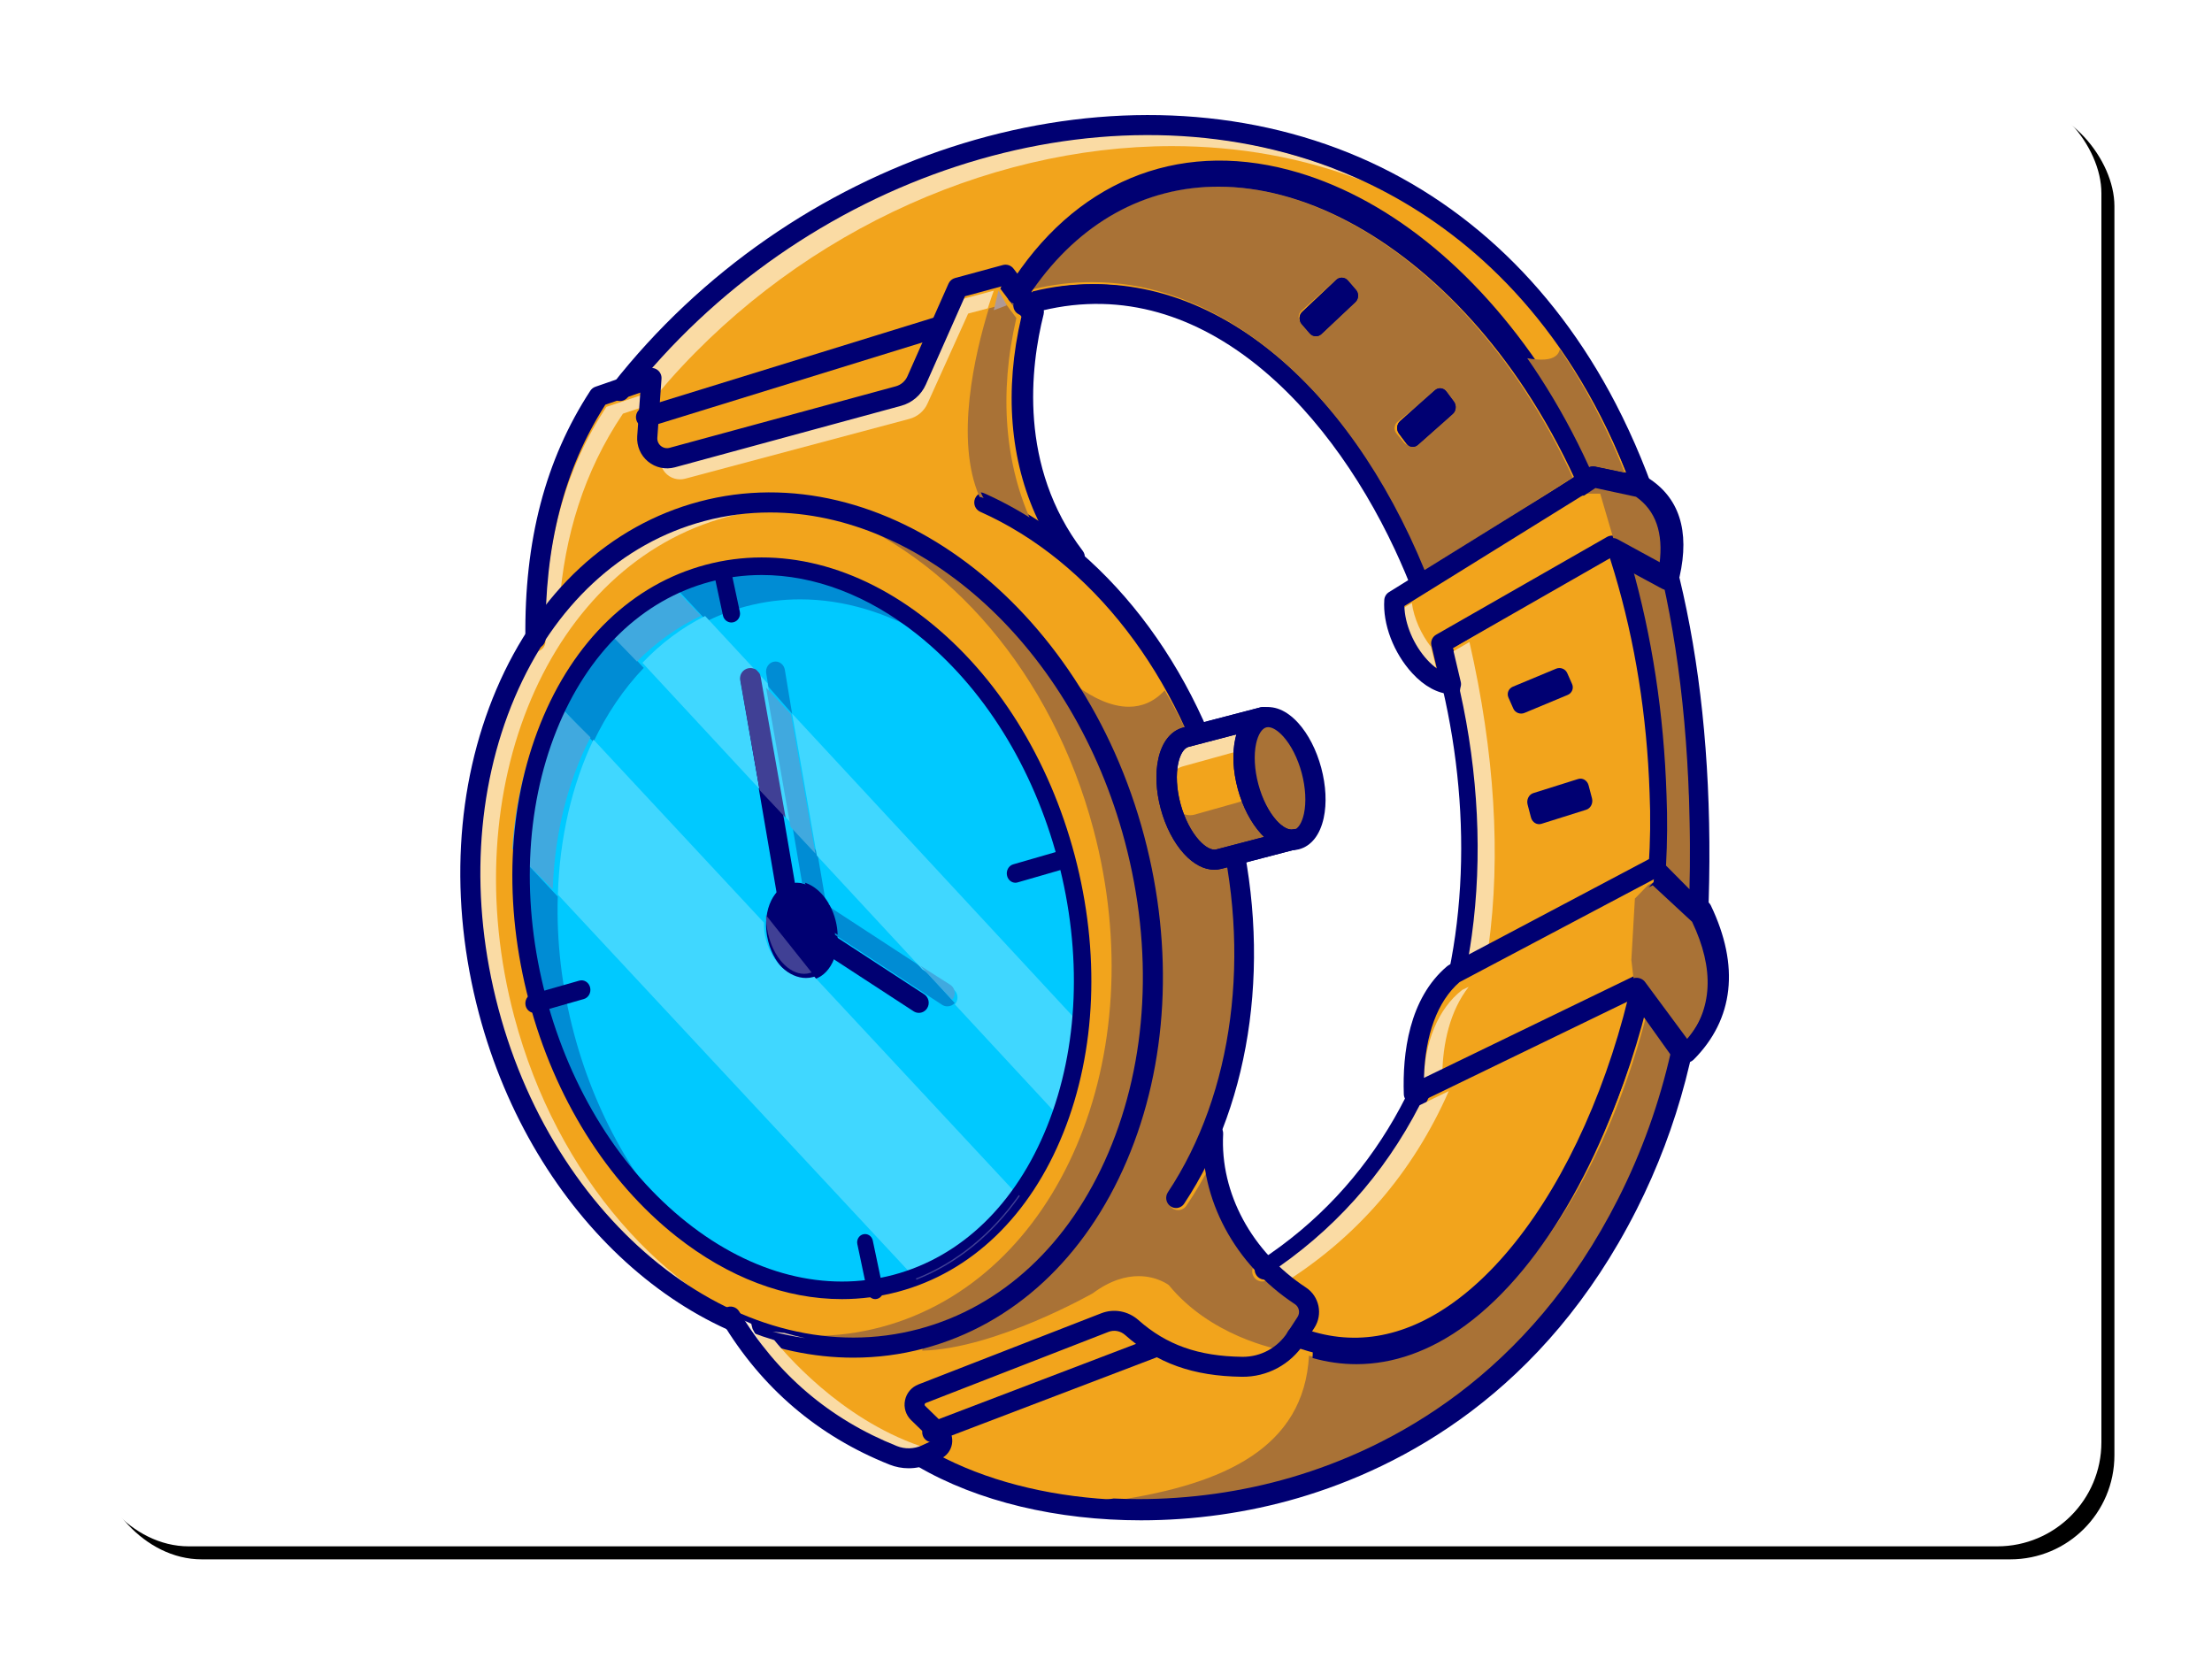 <?xml version="1.0" encoding="UTF-8"?>
<svg width="340px" height="255px" viewBox="0 0 340 255" version="1.1" xmlns="http://www.w3.org/2000/svg" xmlns:xlink="http://www.w3.org/1999/xlink">
    <title>Group 21</title>
    <defs>
        <rect id="path-1" x="0" y="0" width="310" height="224" rx="16"></rect>
        <filter x="-6.9%" y="-9.6%" width="115.2%" height="121.0%" filterUnits="objectBoundingBox" id="filter-2">
            <feOffset dx="2" dy="2" in="SourceAlpha" result="shadowOffsetOuter1"></feOffset>
            <feGaussianBlur stdDeviation="7.5" in="shadowOffsetOuter1" result="shadowBlurOuter1"></feGaussianBlur>
            <feColorMatrix values="0 0 0 0 0   0 0 0 0 0   0 0 0 0 0  0 0 0 0.5 0" type="matrix" in="shadowBlurOuter1"></feColorMatrix>
        </filter>
    </defs>
    <g id="Page-1" stroke="none" stroke-width="1" fill="none" fill-rule="evenodd">
        <g id="Group-21" transform="translate(13, 13.683)">
            <g id="Rectangle-Copy-16">
                <use fill="black" fill-opacity="1" filter="url(#filter-2)" xlink:href="#path-1"></use>
                <use fill="#FFFFFF" fill-rule="evenodd" xlink:href="#path-1"></use>
            </g>
            <g id="Group-3" transform="translate(57.75, 4)">
                <path d="M189.841,121.783 C189.787,123.317 189.717,124.866 189.632,126.431 C189.323,132.161 188.562,137.847 187.34,143.426 C185.554,151.574 182.782,159.49 179.005,166.97 C160.449,203.718 126.383,215.59 98.936,213.833 C87.895,213.13 77.925,210.221 70.464,205.835 L62.666,197.182 L108.055,176.528 L122.575,176.528 L122.59,176.516 C133.198,169.636 140.872,160.561 146.025,150.268 C148.979,144.377 151.109,138.087 152.493,131.585 C155.535,117.325 155.006,102.038 151.751,87.662 C151.399,86.113 151.021,84.575 150.607,83.049 C149.621,79.405 148.461,75.836 147.139,72.374 C147.031,72.084 146.919,71.795 146.806,71.509 C135.27,41.997 112.084,20.535 86.279,27.868 C85.966,27.957 85.657,28.049 85.343,28.146 L67.433,50.372 L24,56.04 L24,41.877 C60.208,-4.295 132.499,-16.735 168.54,32.802 C168.594,32.871 168.645,32.944 168.695,33.017 C173.226,39.28 177.173,46.528 180.4,54.815 C180.559,55.217 180.714,55.623 180.864,56.032 C180.884,56.082 180.903,56.132 180.919,56.183 C180.996,56.379 181.069,56.581 181.142,56.782 C182.732,61.089 184.131,65.671 185.318,70.532 C188.875,85.058 190.548,102.072 189.841,121.783" id="Fill-3" fill="#F2A41C"></path>
                <path d="M70.672,206.465 C78.235,210.926 88.282,213.76 98.966,214.443 C100.611,214.549 102.293,214.603 103.999,214.603 C129.547,214.603 161.17,202.382 178.667,167.552 C182.372,160.175 185.164,152.247 186.965,143.986 C188.171,138.451 188.94,132.727 189.249,126.974 C189.334,125.41 189.403,123.842 189.457,122.316 C190.135,103.311 188.619,86.035 184.95,70.97 C183.789,66.193 182.39,61.561 180.79,57.202 C180.716,56.997 180.643,56.799 180.568,56.605 C180.55,56.545 180.531,56.499 180.513,56.453 C180.363,56.041 180.209,55.635 180.051,55.233 C176.919,47.151 172.998,39.811 168.395,33.416 C168.345,33.342 168.297,33.271 168.245,33.205 C153.728,13.147 131.94,1.855 106.894,1.401 C76.122,0.844 44.506,16.496 24.385,42.254 L24.385,56.17 L67.423,50.526 L85.28,28.25 L85.337,28.232 C85.65,28.135 85.961,28.041 86.274,27.951 C98.441,24.477 110.787,27.264 121.978,36.012 C132.157,43.97 141.005,56.691 146.894,71.834 C147.007,72.121 147.119,72.413 147.226,72.705 C148.545,76.173 149.71,79.78 150.692,83.427 C151.088,84.894 151.472,86.453 151.836,88.061 C155.241,103.176 155.497,118.436 152.577,132.193 C151.158,138.896 148.981,145.215 146.107,150.977 C140.671,161.891 132.786,170.77 122.671,177.368 L122.599,177.436 L122.54,177.418 L108.094,177.418 L63.088,198.005 L70.672,206.465 M104.259,215 C102.363,215 100.585,214.936 98.942,214.83 C88.187,214.142 78.069,211.284 70.45,206.784 L70.405,206.747 L62.45,197.871 L108.053,177.031 L122.481,177.031 C132.534,170.465 140.363,161.644 145.763,150.803 C148.621,145.071 150.787,138.783 152.199,132.113 C155.108,118.41 154.852,103.207 151.459,88.146 C151.097,86.544 150.714,84.991 150.32,83.529 C149.341,79.894 148.179,76.299 146.866,72.841 C146.757,72.551 146.646,72.261 146.535,71.976 C140.671,56.896 131.866,44.233 121.741,36.318 C110.651,27.648 98.423,24.886 86.38,28.325 C86.087,28.408 85.799,28.494 85.507,28.585 L67.626,50.889 L67.549,50.9 L24,56.612 L24,42.121 L24.041,42.068 C44.233,16.185 75.971,0.465 106.9,1.014 C132.071,1.469 153.967,12.819 168.554,32.972 C168.607,33.04 168.659,33.116 168.711,33.193 C173.33,39.611 177.267,46.98 180.411,55.092 C180.569,55.496 180.724,55.905 180.875,56.316 C180.894,56.368 180.915,56.423 180.932,56.478 C181.004,56.661 181.077,56.861 181.15,57.062 C182.757,61.44 184.16,66.087 185.324,70.878 C189.002,85.978 190.522,103.289 189.842,122.33 C189.789,123.859 189.718,125.428 189.634,126.995 C189.324,132.769 188.552,138.514 187.342,144.069 C185.534,152.362 182.731,160.321 179.011,167.726 C170.417,184.832 158.07,197.64 142.312,205.791 C128.13,213.128 114.486,215 104.259,215" id="Fill-4" fill="#000072"></path>
                <path d="M30.219,43 L30.378,40.746 C30.415,40.23 30.189,39.732 29.778,39.417 C29.549,39.242 29.279,39.137 29,39.108 C48.976,16.144 77.885,3 105.542,3 C115.168,3 124.645,4.593 133.539,7.918 C135.279,8.569 137.11,9.331 139,10.219 C129.607,6.528 119.577,4.775 109.407,4.775 C80.449,4.775 50.32,18.968 30.219,43" id="Fill-5" fill="#FADBA4"></path>
                <path d="M129.518,185.931 L127.968,188.324 C127.721,188.707 127.446,189.071 127.155,189.412 L127.152,189.412 C125.288,191.577 122.558,192.852 119.662,192.814 C112.656,192.725 107.351,190.923 102.641,186.728 C101.504,185.719 99.907,185.401 98.488,185.959 L70.277,196.99 C69.047,197.469 68.723,199.059 69.665,199.978 L72.926,203.168 C73.691,203.918 73.474,205.206 72.5,205.663 L71.703,206.03 L70.907,206.401 C69.306,207.147 67.466,207.198 65.826,206.544 C55.541,202.426 47.115,195.583 40.959,185.421 C40.874,185.29 40.797,185.154 40.716,185.023 L11.008,80.644 C10.838,67.304 13.405,54.761 20.702,43.594 L28.783,40.802 L28.145,49.823 C27.998,51.911 29.951,53.516 31.969,52.971 L66.638,43.56 C67.887,43.223 68.915,42.342 69.442,41.159 L75.736,26.984 L83.064,25 L87.402,30.672 C86.343,34.871 85.74,39.255 85.74,43.652 C85.74,51.064 87.456,58.523 91.617,65.209 C92.247,66.222 92.932,67.219 93.677,68.193 C99.489,73.034 104.706,79.136 108.975,86.238 L108.978,86.243 C112.795,92.587 115.862,99.733 117.922,107.494 C122.624,125.179 121.232,142.671 115.196,156.626 L115.196,156.634 C114.635,167.105 120.486,176.408 128.664,181.814 C130.033,182.718 130.408,184.559 129.518,185.931" id="Fill-7" fill="#F2A41C"></path>
                <path d="M40.991,184.804 L41.066,184.928 C41.115,185.01 41.165,185.093 41.217,185.174 C47.106,194.902 55.414,201.967 65.914,206.176 C67.494,206.805 69.285,206.755 70.826,206.037 L72.414,205.3 C72.818,205.111 73.092,204.749 73.167,204.309 C73.242,203.868 73.103,203.436 72.784,203.124 L69.535,199.941 C69.047,199.465 68.837,198.78 68.973,198.111 C69.109,197.44 69.571,196.89 70.209,196.642 L98.329,185.635 C99.798,185.059 101.46,185.366 102.667,186.438 C107.239,190.514 112.432,192.372 119.508,192.462 C119.55,192.462 119.592,192.463 119.634,192.463 C122.388,192.463 125.002,191.254 126.826,189.134 L126.885,189.067 C127.158,188.741 127.405,188.407 127.623,188.071 L129.168,185.683 C129.997,184.403 129.639,182.679 128.372,181.84 C119.517,175.981 114.34,166.29 114.862,156.546 L114.877,156.472 C121.146,141.967 122.107,124.603 117.585,107.578 C115.583,100.03 112.59,92.913 108.691,86.424 C104.477,79.407 99.361,73.367 93.481,68.464 C92.729,67.489 92.035,66.482 91.387,65.44 C87.48,59.157 85.499,51.886 85.499,43.831 C85.499,39.613 86.052,35.271 87.14,30.923 L82.95,25.441 L75.86,27.362 L69.622,41.42 C69.073,42.659 68.008,43.573 66.702,43.925 L32.145,53.314 C31.124,53.591 30.072,53.364 29.257,52.692 C28.442,52.02 28.016,51.03 28.09,49.975 L28.706,41.265 L20.989,43.933 C14.35,54.128 11.212,66.16 11.393,80.71 L40.991,184.804 M68.209,207 C67.381,207 66.552,206.845 65.771,206.533 C55.191,202.293 46.82,195.176 40.891,185.378 C40.839,185.299 40.787,185.213 40.735,185.125 L40.628,184.934 L11.008,80.766 L11.008,80.741 C10.821,66.073 13.992,53.946 20.702,43.667 L20.738,43.612 L29.132,40.71 L28.475,50.001 C28.41,50.931 28.784,51.803 29.501,52.394 C30.219,52.986 31.147,53.186 32.044,52.942 L66.602,43.552 C67.795,43.23 68.768,42.396 69.27,41.264 L75.582,27.038 L83.099,25 L87.559,30.836 L87.536,30.928 C86.44,35.274 85.884,39.615 85.884,43.831 C85.884,51.813 87.846,59.015 91.714,65.237 C92.355,66.268 93.043,67.265 93.758,68.199 C99.64,73.098 104.784,79.172 109.017,86.221 C112.94,92.745 115.945,99.896 117.957,107.478 C122.498,124.574 121.534,142.016 115.244,156.595 C114.749,166.204 119.857,175.744 128.584,181.518 C130.028,182.474 130.435,184.436 129.492,185.893 L127.946,188.281 C127.705,188.654 127.428,189.025 127.122,189.385 L127.059,189.453 C125.136,191.65 122.378,192.88 119.503,192.848 C112.328,192.756 107.056,190.869 102.411,186.727 C101.313,185.752 99.802,185.471 98.47,185.995 L70.349,197.001 C69.833,197.202 69.46,197.646 69.351,198.188 C69.241,198.729 69.41,199.28 69.804,199.665 L73.054,202.849 C73.458,203.245 73.642,203.815 73.547,204.374 C73.451,204.941 73.097,205.406 72.576,205.65 L70.989,206.386 C70.113,206.795 69.162,207 68.209,207" id="Fill-8" fill="#000072"></path>
                <path d="M13,78 C13.216,65.022 16.321,54.153 22.459,44.858 L25.779,43.744 C25.789,43.741 25.799,43.738 25.808,43.735 L28,43 L27.858,44.942 L25,45.899 C18.948,54.877 16.044,64.744 15.226,75.199 C14.457,76.099 13.715,77.032 13,78" id="Fill-9" fill="#FADBA4"></path>
                <path d="M33.775,56 C32.554,56 31.463,55.261 31,54.185 C31.033,54.185 31.068,54.185 31.102,54.185 C31.501,54.185 31.901,54.135 32.293,54.03 L66.742,44.842 C68.436,44.39 69.816,43.227 70.529,41.651 L76.49,28.467 L82,27 C81.74,27.719 81.421,28.638 81.077,29.714 L78.063,30.516 L71.807,44.359 C71.285,45.514 70.263,46.375 69.022,46.703 L34.573,55.894 C34.304,55.965 34.037,56 33.775,56" id="Fill-13" fill="#FADBA4"></path>
                <path d="M127.025,190 C125.08,189.657 115.243,187.582 108.909,179.852 C108.909,179.852 107.146,178.469 104.261,178.469 C102.351,178.469 99.949,179.075 97.242,181.09 C97.242,181.09 82.228,189.658 71,189.92 L71.17,189.05 C71.22,189.037 71.271,189.024 71.321,189.011 C84.607,185.47 95.337,175.515 101.535,160.978 C107.726,146.459 108.653,129.102 104.145,112.107 C101.465,101.999 97.079,92.927 91.538,85.307 L91.599,85 C91.599,85 97.147,90.949 102.756,90.949 C104.658,90.949 106.567,90.266 108.269,88.433 C109.623,90.737 110.872,93.139 112.008,95.63 L111.67,95.721 C110.319,96.08 109.328,97.428 108.877,99.516 C108.437,101.558 108.564,104.077 109.236,106.61 C109.908,109.146 111.046,111.398 112.441,112.952 C113.615,114.261 114.861,114.951 116.019,114.951 C116.265,114.951 116.508,114.92 116.744,114.857 L118.001,114.521 C121.581,133.337 118.37,152.193 109.062,165.906 C108.584,166.61 108.766,167.569 109.469,168.048 C109.733,168.229 110.034,168.316 110.333,168.316 C110.824,168.316 111.309,168.079 111.606,167.641 C112.988,165.606 114.241,163.465 115.365,161.232 C115.919,166.831 118.295,172.243 122.099,176.733 C121.659,177.239 121.587,177.995 121.97,178.586 C122.264,179.041 122.757,179.289 123.262,179.289 C123.548,179.289 123.839,179.209 124.098,179.041 C124.13,179.019 124.165,178.997 124.198,178.975 C125.581,180.314 127.106,181.543 128.76,182.639 C130.024,183.477 130.381,185.2 129.554,186.479 L128.844,187.579 C128.805,187.564 128.766,187.549 128.728,187.534 C128.545,187.464 128.358,187.43 128.174,187.43 C127.557,187.43 126.974,187.806 126.738,188.418 C126.524,188.976 126.654,189.582 127.025,190" id="Fill-14" fill="#A97236"></path>
                <path d="M103.193,111.771 C112.522,146.911 97.837,181.32 70.392,188.626 C42.947,195.932 13.136,173.369 3.807,138.229 C-5.522,103.089 9.163,68.68 36.609,61.374 C64.053,54.067 93.865,76.631 103.193,111.771" id="Fill-16" fill="#F2A41C"></path>
                <path d="M47.118,60.385 C43.644,60.385 40.165,60.825 36.723,61.742 C23.56,65.25 12.925,75.123 6.778,89.541 C0.623,103.977 -0.297,121.236 4.186,138.141 C13.437,173.022 43.085,195.506 70.276,188.257 C83.44,184.75 94.075,174.877 100.222,160.458 C106.377,146.023 107.297,128.764 102.814,111.858 C94.734,81.393 71.09,60.385 47.118,60.385 M59.886,190 C35.739,190 11.941,168.881 3.815,138.241 C-0.691,121.252 0.236,103.904 6.424,89.39 C12.619,74.86 23.345,64.909 36.625,61.37 C64.022,54.07 93.881,76.673 103.185,111.759 C107.691,128.747 106.764,146.096 100.576,160.61 C94.381,175.14 83.655,185.091 70.375,188.63 C66.904,189.555 63.39,190 59.886,190" id="Fill-17" fill="#000072"></path>
                <path d="M60.347,189 C57.952,189 55.563,188.791 53.19,188.383 C52.122,188.107 51.057,187.792 50,187.439 C51.416,187.584 52.836,187.658 54.258,187.658 C57.748,187.658 61.248,187.214 64.708,186.292 C91.996,179.022 106.599,144.771 97.323,109.798 C90.945,85.746 74.931,67.611 56.676,61 C77.28,65.486 96.161,84.84 103.203,111.387 C107.678,128.261 106.76,145.488 100.616,159.897 C94.48,174.289 83.865,184.143 70.725,187.644 C67.289,188.56 63.815,189 60.347,189" id="Fill-18" fill="#A97236"></path>
                <path d="M60.134,190 C58.347,190 56.563,189.883 54.787,189.655 C54.98,189.679 55.171,189.703 55.365,189.725 C54.573,189.566 53.786,189.385 53,189.183 C55.373,189.592 57.763,189.802 60.158,189.802 C63.627,189.802 67.102,189.36 70.538,188.443 C83.681,184.934 94.299,175.056 100.437,160.63 C106.582,146.188 107.501,128.921 103.024,112.008 C95.981,85.398 77.096,65.999 56.486,61.502 C56.111,61.366 55.735,61.235 55.358,61.109 C55.533,61.127 55.708,61.146 55.883,61.166 C55.604,61.11 55.325,61.056 55.047,61.006 C55.041,61.003 55.036,61.003 55.03,61 C76.298,64.856 95.968,84.584 103.208,111.958 C112.487,147.012 97.883,181.342 70.59,188.63 C67.127,189.555 63.626,190 60.134,190" id="Fill-19" fill="#000072"></path>
                <path d="M50.282,188 C49.657,187.935 49.032,187.857 48.407,187.766 C28.952,182.061 11.525,163.264 4.811,137.959 C0.314,121.01 1.237,103.705 7.41,89.233 C8.449,86.799 9.614,84.495 10.898,82.329 C11.095,82.42 11.314,82.471 11.545,82.471 L11.565,82.471 C12.417,82.46 13.099,81.759 13.088,80.906 C13.08,80.244 13.078,79.586 13.084,78.935 C19.283,70.07 27.671,63.965 37.45,61.361 C40.903,60.441 44.392,60 47.878,60 C49.924,60 51.968,60.153 54,60.451 C53.189,60.403 52.377,60.379 51.564,60.379 C48.06,60.379 44.548,60.825 41.072,61.752 C13.649,69.059 -1.027,103.458 8.295,138.588 C14.84,163.246 31.467,181.711 50.282,188" id="Fill-20" fill="#FADBA4"></path>
                <path d="M55.426,189 C33.222,186.152 12.33,165.913 4.803,137.436 C-0.665,116.757 2.128,96.332 10.909,81.503 C10.962,81.536 11.017,81.567 11.073,81.593 C9.79,83.765 8.625,86.077 7.588,88.517 C1.419,103.032 0.496,120.388 4.99,137.387 C11.7,162.766 29.115,181.618 48.556,187.34 C48.065,187.268 47.573,187.187 47.084,187.098 C49.827,187.998 52.616,188.638 55.426,189 M13.258,78.189 C13.258,78.083 13.259,77.975 13.261,77.869 C19.316,69.294 27.594,63.04 37.557,60.377 C41.035,59.448 44.552,59 48.061,59 C50.613,59 53.16,59.236 55.687,59.697 C55.792,59.731 55.896,59.766 56,59.8 C55.382,59.737 54.763,59.687 54.144,59.651 C52.114,59.352 50.071,59.198 48.027,59.198 C44.544,59.198 41.057,59.641 37.607,60.564 C27.834,63.175 19.452,69.298 13.258,78.189" id="Fill-21" fill="#9999C7"></path>
                <path d="M55.504,190 C55.318,189.978 55.135,189.954 54.951,189.93 C52.272,189.569 49.614,188.931 47,188.033 C47.466,188.122 47.934,188.203 48.402,188.275 C50.002,188.767 51.619,189.163 53.241,189.457 C53.993,189.66 54.746,189.84 55.504,190 M56,61.161 C55.832,61.14 55.665,61.121 55.497,61.103 C55.398,61.068 55.299,61.034 55.199,61 C55.466,61.05 55.733,61.105 56,61.161" id="Fill-23" fill="#9999C7"></path>
                <path d="M95.75,138.319 C95.317,143.374 94.307,148.187 92.78,152.635 C91.179,157.314 89.001,161.582 86.314,165.285 C82.16,171.012 76.792,175.387 70.439,177.835 C69.345,178.257 68.219,178.622 67.067,178.925 C44.436,184.898 19.566,165.377 11.522,135.319 C9.442,127.548 8.691,119.831 9.113,112.559 C9.604,104.07 11.692,96.184 15.13,89.52 C17.292,85.321 19.992,81.61 23.162,78.534 C26.113,75.672 29.47,73.363 33.19,71.735 C34.714,71.062 36.295,70.509 37.935,70.075 C60.567,64.102 85.432,83.623 93.476,113.677 C95.739,122.124 96.43,130.506 95.75,138.319" id="Fill-24" fill="#00C9FF"></path>
                <path d="M46.246,69.386 C43.502,69.386 40.759,69.734 38.048,70.457 C36.433,70.888 34.853,71.447 33.353,72.114 C29.741,73.712 26.402,76 23.427,78.914 C20.306,81.972 17.629,85.673 15.468,89.912 C12.044,96.617 9.979,104.602 9.498,113.003 C9.066,120.532 9.871,128.211 11.891,135.83 C19.858,165.905 44.558,185.515 66.951,179.544 C68.081,179.244 69.204,178.877 70.288,178.454 C76.374,176.086 81.81,171.745 86.006,165.901 C88.666,162.199 90.822,157.936 92.417,153.232 C93.946,148.732 94.937,143.904 95.363,138.881 C96.063,130.77 95.303,122.455 93.105,114.166 C86.102,87.735 66.173,69.386 46.246,69.386 M58.759,181 C38.657,181 18.568,162.537 11.518,135.929 C9.489,128.271 8.68,120.55 9.114,112.982 C9.598,104.526 11.677,96.488 15.125,89.735 C17.304,85.46 20.007,81.725 23.159,78.638 C26.166,75.691 29.544,73.378 33.198,71.761 C34.716,71.085 36.314,70.52 37.949,70.083 C60.545,64.058 85.456,83.79 93.477,114.067 C95.687,122.399 96.45,130.758 95.747,138.913 C95.318,143.968 94.32,148.827 92.781,153.356 C91.174,158.096 89,162.394 86.317,166.127 C82.078,172.031 76.584,176.419 70.427,178.814 C69.33,179.242 68.193,179.613 67.05,179.917 C64.309,180.649 61.533,181 58.759,181" id="Fill-25" fill="#000072"></path>
                <path d="M36.606,174 C25.304,166.275 15.897,152.951 11.519,136.503 C9.506,128.94 8.693,121.316 9.104,113.841 L14.984,120.133 C14.779,126.906 15.571,134.025 17.48,141.192 C21.07,154.682 28.01,166.064 36.606,174 M20.46,96.358 L15.085,90.606 C15.096,90.584 15.106,90.565 15.117,90.544 C17.289,86.302 19.98,82.6 23.118,79.539 L28.198,84.977 C25.119,88.196 22.52,92.041 20.46,96.358 M72,80.275 C65.747,76.514 58.996,74.441 52.24,74.441 C49.456,74.441 46.67,74.793 43.918,75.524 C41.819,76.081 39.813,76.839 37.907,77.78 L33.164,72.704 C34.654,72.047 36.221,71.498 37.824,71.072 C40.55,70.348 43.307,70 46.067,70 C55.108,70 64.151,73.739 72,80.275" id="Fill-26" fill="#008CD4"></path>
                <path d="M37.691,174 C25.9,166.406 16.033,152.716 11.511,135.653 C5.099,111.455 11.375,87.801 25.703,76.26 C24.801,76.987 23.932,77.761 23.095,78.581 L23.226,78.722 C20.107,81.778 17.432,85.475 15.273,89.711 C15.262,89.731 15.252,89.751 15.241,89.773 L15.102,89.623 C11.681,96.321 9.602,104.246 9.113,112.778 L9.295,112.974 C8.887,120.438 9.695,128.05 11.697,135.603 C16.049,152.027 25.399,165.331 36.634,173.045 C36.984,173.369 37.336,173.687 37.691,174 M73,80.195 C72.608,79.941 72.214,79.695 71.817,79.456 C64.015,72.931 55.026,69.197 46.039,69.197 C43.296,69.197 40.554,69.545 37.844,70.267 C36.251,70.692 34.694,71.241 33.212,71.897 L33.073,71.748 C31.672,72.367 30.322,73.085 29.027,73.894 C31.723,72.209 34.656,70.917 37.795,70.08 C40.53,69.351 43.297,69 46.064,69 C55.506,69 64.934,73.088 73,80.195 M25.71,76.267 C25.721,76.258 25.73,76.251 25.742,76.241 C25.731,76.25 25.72,76.259 25.71,76.267 M29.01,73.915 C29.015,73.912 29.022,73.908 29.027,73.904 C29.021,73.908 29.016,73.912 29.01,73.915" id="Fill-27" fill="#000072"></path>
                <path d="M57.681,124.038 C58.698,128.099 57.203,132.048 54.342,132.855 C51.48,133.662 48.336,131.025 47.319,126.962 C46.302,122.901 47.797,118.952 50.658,118.145 C53.519,117.338 56.664,119.975 57.681,124.038" id="Fill-28" fill="#000072"></path>
                <path d="M70.487,138 C70.209,138 69.927,137.922 69.676,137.758 L50.049,124.961 C49.69,124.727 49.445,124.351 49.371,123.921 L43.023,86.817 C42.879,85.974 43.429,85.171 44.251,85.023 C45.074,84.877 45.857,85.439 46.002,86.282 L52.234,122.713 L71.299,135.144 C72.004,135.603 72.212,136.561 71.763,137.282 C71.475,137.746 70.986,138 70.487,138" id="Fill-29" fill="#000072"></path>
                <path d="M74.866,137 C74.583,137 74.296,136.92 74.039,136.752 L57.606,126.022 C57.584,125.3 57.479,124.554 57.285,123.805 C57.063,122.949 56.743,122.157 56.347,121.448 L71.048,131.047 L76,136.492 C75.703,136.823 75.288,137 74.866,137 M56.22,121.227 C55.28,119.643 53.96,118.506 52.545,118.047 L51,109 L54.856,113.24 L56.22,121.227" id="Fill-30" fill="#008CD4"></path>
                <path d="M58,126 L54.454,123.649 C54.092,123.409 53.845,123.023 53.771,122.583 L53,118 C54.397,118.46 55.702,119.601 56.631,121.19 L56.657,121.346 L56.756,121.411 C57.147,122.123 57.463,122.917 57.682,123.776 C57.874,124.527 57.978,125.275 58,126" id="Fill-31" fill="#000072"></path>
                <path d="M51,92 L47.365,87.876 L47.022,85.806 C46.883,84.968 47.412,84.17 48.204,84.023 C48.288,84.008 48.373,84 48.456,84 C49.147,84 49.763,84.527 49.887,85.274 L51,92" id="Fill-32" fill="#008CD4"></path>
                <path d="M70.12,179 L15,119.823 C15.263,111.093 17.172,102.938 20.47,96 L46.673,124.132 C46.657,124.986 46.761,125.881 47,126.782 C47.918,130.244 50.524,132.639 53.138,132.639 C53.499,132.639 53.861,132.594 54.219,132.498 C54.284,132.481 54.349,132.462 54.414,132.441 L86,166.352 C85.992,166.363 85.984,166.373 85.978,166.383 C81.763,172.244 76.304,176.598 70.191,178.972 C70.167,178.982 70.143,178.991 70.12,179" id="Fill-33" fill="#40D7FF"></path>
                <path d="M14.213,119 L8,112.82 C8.004,112.76 8.007,112.7 8.011,112.638 C8.521,104.405 10.702,96.579 14.32,90 L20,95.649 C16.511,102.45 14.491,110.444 14.213,119" id="Fill-35" fill="#40A9DF"></path>
                <path d="M9.178,113 L9,112.807 C9.479,104.403 11.514,96.597 14.864,90 L15,90.148 C11.667,96.736 9.658,104.573 9.188,112.818 C9.185,112.879 9.181,112.94 9.178,113" id="Fill-36" fill="#404095"></path>
                <path d="M52.847,132 C50.483,132 48.127,129.466 47.297,125.804 C47.08,124.85 46.987,123.904 47.002,123 L54,131.79 C53.941,131.812 53.883,131.832 53.823,131.851 C53.5,131.951 53.173,132 52.847,132" id="Fill-37" fill="#404095"></path>
                <path d="M92.057,154 L76.016,136.697 C76.078,136.63 76.135,136.556 76.186,136.475 C76.644,135.75 76.431,134.786 75.711,134.325 L71.047,131.338 L54.8,113.814 L51,92 L95,139.455 C94.996,139.513 94.99,139.572 94.985,139.631 C94.561,144.658 93.576,149.492 92.057,154" id="Fill-38" fill="#40D7FF"></path>
                <path d="M92.144,154 L92,153.836 C93.46,149.237 94.406,144.307 94.815,139.179 C94.82,139.12 94.825,139.059 94.829,139 L95,139.196 C94.584,144.423 93.613,149.401 92.144,154" id="Fill-39" fill="#404095"></path>
                <path d="M51,109 L49.807,107.714 L46.102,86.442 C46.07,86.258 46.006,86.086 45.918,85.933 L47.228,87.345 L51,109 M45.966,103.571 L28,84.196 C30.822,81.222 34.05,78.783 37.633,77 L45.453,85.431 C45.203,85.26 44.903,85.164 44.587,85.164 C44.5,85.164 44.412,85.17 44.323,85.186 C43.488,85.334 42.929,86.135 43.075,86.977 L45.966,103.571" id="Fill-40" fill="#40D7FF"></path>
                <path d="M25,76 C25.961,75.277 26.961,74.609 28,74 C26.962,74.609 25.961,75.277 25,76" id="Fill-41" fill="#404095"></path>
                <path d="M27.153,84 L22,78.683 C22.001,78.682 22.002,78.682 22.003,78.681 C25.037,75.829 28.442,73.589 32.127,72.026 C32.148,72.018 32.168,72.009 32.189,72 L37,76.964 C33.337,78.707 30.037,81.092 27.153,84" id="Fill-42" fill="#40A9DF"></path>
                <path d="M23.13,79 L23,78.859 C23.827,78.036 24.687,77.258 25.578,76.529 L25.58,76.527 C25.589,76.52 25.598,76.512 25.608,76.505 C26.643,75.66 27.722,74.879 28.841,74.168 C28.846,74.165 28.85,74.162 28.855,74.158 C28.86,74.157 28.86,74.157 28.863,74.154 C30.143,73.342 31.477,72.622 32.862,72 L33,72.15 C32.98,72.159 32.96,72.168 32.94,72.177 C29.371,73.779 26.072,76.074 23.133,78.997 C23.132,78.998 23.131,78.999 23.13,79" id="Fill-43" fill="#404095"></path>
                <path d="M50,108 L46.02,103.774 L43.024,86.849 C42.873,85.991 43.452,85.174 44.318,85.023 C44.409,85.007 44.501,85 44.591,85 C44.918,85 45.23,85.099 45.488,85.273 L45.97,85.785 C46.061,85.941 46.127,86.116 46.161,86.304 L50,108" id="Fill-44" fill="#404095"></path>
                <path d="M75.593,136 L70.674,130.737 L75.291,133.67 C76.004,134.123 76.214,135.07 75.761,135.782 C75.71,135.861 75.654,135.934 75.593,136 M54.591,113.524 L50.761,109.425 L47,88 L50.829,92.099 L54.591,113.524" id="Fill-45" fill="#40A9DF"></path>
                <path d="M46.335,70.699 C43.657,70.699 41.001,71.043 38.397,71.738 C27.96,74.523 19.576,82.639 14.79,94.591 C9.949,106.678 9.368,121.207 13.153,135.502 C16.939,149.798 24.629,162.12 34.809,170.197 C44.874,178.184 56.165,181.048 66.603,178.262 C77.04,175.477 85.424,167.36 90.21,155.409 C95.051,143.322 95.632,128.793 91.846,114.498 C88.061,100.202 80.37,87.88 70.192,79.803 C62.636,73.808 54.392,70.699 46.335,70.699 Z M58.65,182 C49.998,182 41.185,178.693 33.144,172.312 C22.513,163.876 14.492,151.049 10.559,136.195 C6.625,121.34 7.243,106.209 12.299,93.585 C17.409,80.826 26.432,72.142 37.707,69.133 C48.982,66.122 61.11,69.161 71.856,77.688 C82.487,86.124 90.508,98.951 94.442,113.805 C98.375,128.659 97.756,143.791 92.701,156.415 C87.591,169.173 78.568,177.858 67.293,180.867 C64.454,181.626 61.561,182 58.65,182 L58.65,182 Z" id="Fill-46" fill="#000072"></path>
                <path d="M47.615,61.087 C44.24,61.087 40.863,61.514 37.522,62.404 C24.731,65.811 14.383,75.43 8.384,89.492 C2.33,103.684 1.43,120.67 5.849,137.324 C14.935,171.565 43.927,193.667 70.478,186.596 C83.27,183.19 93.617,173.57 99.616,159.509 C105.67,145.317 106.57,128.329 102.151,111.676 C94.209,81.745 71.051,61.087 47.615,61.087 Z M60.419,191 C35.597,191 11.178,169.435 2.868,138.119 C-1.728,120.801 -0.776,103.1 5.548,88.277 C11.928,73.322 23.001,63.074 36.73,59.417 C64.923,51.908 95.609,74.995 105.133,110.882 C109.727,128.199 108.776,145.9 102.452,160.723 C96.073,175.678 84.999,185.927 71.27,189.583 C67.679,190.54 64.042,191 60.419,191 L60.419,191 Z" id="Fill-47" fill="#000072"></path>
                <path d="M110.015,168 C109.721,168 109.425,167.913 109.164,167.731 C108.472,167.248 108.293,166.282 108.764,165.573 C118.867,150.354 121.675,128.842 116.277,108.029 C110.614,86.189 97.019,68.6 79.912,60.978 C79.145,60.636 78.792,59.721 79.126,58.935 C79.46,58.148 80.352,57.787 81.12,58.129 C99.069,66.126 113.306,84.482 119.206,107.231 C124.827,128.903 121.86,151.367 111.269,167.32 C110.976,167.762 110.499,168 110.015,168" id="Fill-48" fill="#000072"></path>
                <path d="M131.378,100.219 C132.779,105.42 131.733,110.206 129.04,110.913 C126.346,111.618 123.022,107.977 121.621,102.777 C120.22,97.582 121.271,92.793 123.964,92.088 C126.658,91.381 129.976,95.024 131.378,100.219" id="Fill-49" fill="#F2A41C"></path>
                <path d="M123.718,91.4 C123.508,91.4 123.302,91.427 123.101,91.483 C121.915,91.815 121.036,93.103 120.624,95.109 C120.203,97.163 120.327,99.704 120.973,102.266 C121.62,104.83 122.71,107.103 124.045,108.666 C125.347,110.192 126.719,110.85 127.903,110.517 C129.089,110.185 129.968,108.897 130.377,106.891 C130.797,104.838 130.673,102.296 130.025,99.731 C129.379,97.168 128.29,94.897 126.957,93.335 C125.876,92.068 124.748,91.4 123.718,91.4 M127.285,111 C126.145,111 124.919,110.287 123.763,108.932 C122.389,107.323 121.269,104.992 120.607,102.369 C119.945,99.747 119.82,97.139 120.254,95.026 C120.697,92.865 121.674,91.47 123.003,91.097 C124.332,90.726 125.837,91.425 127.239,93.069 C128.61,94.677 129.73,97.006 130.391,99.628 C131.054,102.253 131.18,104.862 130.748,106.975 C130.306,109.136 129.33,110.531 128.001,110.903 C127.767,110.968 127.528,111 127.285,111" id="Fill-50" fill="#000072"></path>
                <path d="M127.742,111 C126.789,111 125.749,110.436 124.744,109.366 C124.689,109.308 124.634,109.247 124.579,109.185 C123.276,107.72 122.212,105.59 121.58,103.187 C121.196,101.723 121.001,100.267 121,98.917 C120.999,98.051 121.079,97.229 121.24,96.478 C121.641,94.597 122.5,93.39 123.657,93.079 C123.854,93.026 124.055,93 124.26,93 C125.266,93 126.367,93.626 127.422,94.815 C128.723,96.279 129.787,98.408 130.418,100.81 C131.05,103.214 131.172,105.597 130.762,107.522 C130.362,109.403 129.504,110.609 128.346,110.921 C128.15,110.974 127.948,111 127.742,111" id="Fill-51" fill="#A97236"></path>
                <path d="M128.053,111 L128.053,110.998 L128.054,110.998 C128.053,110.998 128.053,110.998 128.053,110.998 L128.003,110.811 L127.999,110.813 C127.792,110.868 127.581,110.895 127.364,110.895 C126.357,110.895 125.26,110.308 124.198,109.197 C125.26,110.308 126.358,110.894 127.365,110.894 C127.582,110.894 127.795,110.867 128.003,110.811 C129.226,110.488 130.132,109.235 130.554,107.281 C130.988,105.281 130.859,102.805 130.191,100.308 C129.525,97.812 128.401,95.6 127.027,94.079 C125.912,92.844 124.749,92.194 123.686,92.194 C123.47,92.194 123.258,92.221 123.05,92.275 L123,92.088 C123.224,92.029 123.451,92 123.682,92 C126.219,92 129.102,95.473 130.381,100.257 C131.776,105.482 130.734,110.29 128.053,111" id="Fill-52" fill="#000072"></path>
                <path d="M129,110.81 L117.086,113.912 C114.377,114.618 111.034,110.979 109.624,105.783 C108.216,100.592 109.271,95.808 111.981,95.102 L123.895,92 C121.186,92.705 120.129,97.49 121.538,102.681 C122.948,107.877 126.291,111.516 129,110.81" id="Fill-53" fill="#F2A41C"></path>
                <path d="M121.548,92.733 L111.191,95.417 C109.971,95.733 109.066,96.959 108.642,98.869 C108.209,100.825 108.336,103.245 109.001,105.683 C109.667,108.125 110.789,110.288 112.162,111.776 C113.503,113.23 114.914,113.856 116.134,113.54 L126.49,110.856 C125.547,110.627 124.571,109.991 123.639,108.981 C122.225,107.449 121.073,105.23 120.391,102.732 C119.71,100.236 119.581,97.752 120.028,95.74 C120.323,94.412 120.845,93.388 121.548,92.733 M115.498,114 C114.324,114 113.062,113.321 111.872,112.03 C110.459,110.499 109.306,108.28 108.625,105.781 C107.944,103.285 107.815,100.802 108.261,98.789 C108.717,96.732 109.722,95.404 111.091,95.05 L122.857,92 L122.957,92.368 C121.737,92.684 120.832,93.91 120.409,95.82 C119.975,97.775 120.103,100.195 120.768,102.634 C121.433,105.075 122.556,107.239 123.929,108.727 C125.268,110.179 126.676,110.807 127.895,110.491 L127.9,110.49 L128,110.858 L127.999,110.858 L116.233,113.907 C115.993,113.969 115.748,114 115.498,114" id="Fill-54" fill="#000072"></path>
                <path d="M116.072,114 C115.018,114 113.862,113.312 112.755,112.006 C111.628,110.677 110.671,108.851 110,106.768 C110.731,107.318 111.481,107.621 112.202,107.621 C112.431,107.621 112.656,107.59 112.877,107.528 L121.839,105 C122.472,106.555 123.266,107.921 124.165,108.982 C125.092,110.075 126.062,110.763 127,111.01 L116.704,113.914 C116.498,113.972 116.287,114 116.072,114" id="Fill-55" fill="#A97236"></path>
                <path d="M116.441,114 C114.074,114.001 111.404,110.933 110,106.562 C110.091,106.635 110.182,106.705 110.273,106.771 C110.955,108.796 111.926,110.571 113.07,111.863 C114.194,113.132 115.366,113.801 116.436,113.801 C116.654,113.801 116.869,113.773 117.077,113.717 L127.527,110.895 C126.575,110.654 125.591,109.985 124.65,108.923 C123.737,107.892 122.931,106.564 122.29,105.053 L122.483,105 C123.967,108.478 126.251,110.792 128.312,110.792 C128.545,110.792 128.774,110.762 129,110.702 L117.126,113.911 C116.901,113.971 116.673,114 116.441,114" id="Fill-57" fill="#000072"></path>
                <path d="M109,102 C109.006,101.11 109.089,100.264 109.25,99.488 C109.668,97.468 110.562,96.172 111.767,95.837 L122,93 C121.305,93.692 120.789,94.775 120.498,96.18 C120.407,96.619 120.34,97.079 120.297,97.556 L111.011,100.128 C110.17,100.361 109.49,101.028 109,102" id="Fill-58" fill="#FADBA4"></path>
                <path d="M108.003,102 C107.931,98.489 109.037,95.755 111.004,95.228 L123,92 C121.362,92.442 120.325,94.412 120.066,97.086 L119.858,97.142 C119.901,96.665 119.97,96.204 120.065,95.764 C120.365,94.358 120.898,93.274 121.615,92.582 L111.053,95.422 C109.809,95.756 108.886,97.054 108.455,99.075 C108.288,99.853 108.203,100.699 108.197,101.59 C108.129,101.721 108.065,101.858 108.003,102" id="Fill-59" fill="#9999C7"></path>
                <path d="M124.167,94.084 C124.07,94.084 123.977,94.096 123.889,94.119 C123.212,94.298 122.628,95.225 122.327,96.6 C121.946,98.351 122.071,100.638 122.671,102.876 C123.271,105.114 124.309,107.163 125.518,108.495 C126.467,109.541 127.439,110.06 128.115,109.881 C128.793,109.702 129.375,108.775 129.674,107.401 C130.055,105.65 129.929,103.361 129.328,101.121 C128.728,98.884 127.691,96.836 126.484,95.505 C125.659,94.595 124.817,94.084 124.167,94.084 Z M127.823,113 C126.267,113 124.662,112.158 123.207,110.555 C121.658,108.848 120.4,106.401 119.667,103.667 C118.935,100.934 118.8,98.194 119.29,95.95 C119.858,93.345 121.207,91.637 123.09,91.141 C124.973,90.646 126.999,91.463 128.795,93.445 C130.343,95.153 131.599,97.597 132.332,100.33 C133.064,103.064 133.2,105.806 132.712,108.05 C132.146,110.654 130.797,112.362 128.914,112.858 C128.555,112.953 128.19,113 127.823,113 L127.823,113 Z" id="Fill-60" fill="#000072"></path>
                <path d="M119.293,95.198 L111.932,97.12 C111.248,97.299 110.66,98.226 110.357,99.601 C109.972,101.352 110.098,103.639 110.703,105.875 C111.31,108.114 112.357,110.163 113.576,111.495 C114.534,112.542 115.513,113.06 116.196,112.881 L123.558,110.958 C123.395,110.802 123.235,110.638 123.077,110.465 C121.514,108.757 120.245,106.311 119.505,103.577 C118.766,100.845 118.63,98.104 119.124,95.86 C119.174,95.632 119.23,95.411 119.293,95.198 Z M115.901,116 C114.33,116 112.712,115.158 111.245,113.555 C109.682,111.847 108.413,109.401 107.673,106.667 C106.933,103.935 106.798,101.194 107.293,98.95 C107.866,96.347 109.227,94.639 111.126,94.143 L122.954,91.054 L122.958,91.052 C123.793,90.833 124.654,91.323 124.876,92.145 C125.099,92.967 124.601,93.811 123.764,94.03 L123.762,94.03 C123.079,94.21 122.491,95.137 122.189,96.511 C121.804,98.262 121.931,100.549 122.535,102.786 C123.141,105.024 124.188,107.073 125.408,108.404 C126.365,109.451 127.346,109.97 128.028,109.79 C128.863,109.571 129.724,110.06 129.947,110.883 C130.17,111.705 129.671,112.549 128.834,112.767 L128.833,112.768 L117.003,115.858 C116.64,115.953 116.272,116 115.901,116 L115.901,116 Z" id="Fill-61" fill="#000072"></path>
                <path d="M119.293,95.198 L111.932,97.12 C111.248,97.299 110.66,98.226 110.357,99.601 C109.972,101.352 110.098,103.639 110.703,105.875 C111.31,108.114 112.357,110.163 113.576,111.495 C114.534,112.542 115.513,113.06 116.196,112.881 L123.558,110.958 C123.395,110.802 123.235,110.638 123.077,110.465 C121.514,108.757 120.245,106.311 119.505,103.577 C118.766,100.845 118.63,98.104 119.124,95.86 C119.174,95.632 119.23,95.411 119.293,95.198 Z M115.901,116 C114.33,116 112.712,115.158 111.245,113.555 C109.682,111.847 108.413,109.401 107.673,106.667 C106.933,103.935 106.798,101.194 107.293,98.95 C107.866,96.347 109.227,94.639 111.126,94.143 L122.954,91.054 L122.958,91.052 C123.793,90.833 124.654,91.323 124.876,92.145 C125.099,92.967 124.601,93.811 123.764,94.03 L123.762,94.03 C123.079,94.21 122.491,95.137 122.189,96.511 C121.804,98.262 121.931,100.549 122.535,102.786 C123.141,105.024 124.188,107.073 125.408,108.404 C126.365,109.451 127.346,109.97 128.028,109.79 C128.863,109.571 129.724,110.06 129.947,110.883 C130.17,111.705 129.671,112.549 128.834,112.767 L128.833,112.768 L117.003,115.858 C116.64,115.953 116.272,116 115.901,116 L115.901,116 Z" id="Fill-62" fill="#000072"></path>
                <path d="M11.558,82 C10.711,82 10.018,81.318 10.008,80.466 C9.818,65.417 13.081,52.96 19.982,42.382 C20.17,42.093 20.448,41.875 20.773,41.763 L28.874,38.957 C29.367,38.786 29.911,38.874 30.325,39.192 C30.738,39.51 30.965,40.014 30.928,40.535 L30.288,49.599 C30.253,50.088 30.45,50.548 30.829,50.861 C31.208,51.173 31.697,51.278 32.17,51.149 L66.929,41.698 C67.734,41.48 68.39,40.916 68.728,40.153 L75.043,25.916 C75.233,25.488 75.605,25.169 76.055,25.047 L83.399,23.054 C84.007,22.89 84.654,23.108 85.036,23.609 L89.389,29.308 C89.676,29.684 89.777,30.172 89.661,30.632 C87.649,38.628 85.755,53.985 95.681,66.996 C96.202,67.679 96.071,68.654 95.391,69.175 C94.71,69.696 93.737,69.565 93.217,68.883 C85.406,58.644 83.023,45.075 86.474,30.605 L83.206,26.326 L77.578,27.853 L71.563,41.414 C70.844,43.035 69.451,44.232 67.742,44.697 L32.982,54.148 C31.548,54.538 30.007,54.206 28.859,53.26 C27.712,52.315 27.089,50.864 27.194,49.38 L27.669,42.662 L22.292,44.525 C15.934,54.476 12.93,66.226 13.109,80.427 C13.12,81.285 12.435,81.989 11.578,82 L11.558,82" id="Fill-64" fill="#000072"></path>
                <path d="M28.549,48 C27.886,48 27.272,47.565 27.068,46.889 C26.818,46.062 27.279,45.186 28.097,44.933 L72.998,31.069 C73.814,30.815 74.682,31.282 74.932,32.111 C75.182,32.938 74.721,33.814 73.903,34.067 L29.003,47.931 C28.852,47.977 28.699,48 28.549,48" id="Fill-65" fill="#000072"></path>
                <path d="M104.629,216 C91.833,216 79.557,213.15 70.201,207.652 C69.465,207.22 69.22,206.273 69.652,205.537 C70.084,204.802 71.032,204.557 71.768,204.989 C86.319,213.541 108.378,215.348 127.969,209.589 C143.235,205.102 164.323,194.032 178.086,166.77 C184.257,154.547 187.774,141.119 188.541,126.858 C193.046,43.052 156.136,16.432 133.733,8.023 C97.803,-5.465 52.394,9.401 25.762,43.369 C25.235,44.04 24.264,44.157 23.592,43.631 C22.92,43.105 22.803,42.134 23.329,41.463 C50.771,6.462 97.659,-8.82 134.82,5.13 C153.047,11.971 167.84,25.539 177.601,44.365 C188.705,65.783 193.425,93.593 191.628,127.025 C190.838,141.715 187.211,155.555 180.846,168.162 C166.584,196.411 144.693,207.895 128.84,212.554 C120.965,214.867 112.694,216 104.629,216" id="Fill-67" fill="#000072"></path>
                <path d="M123.644,179 C123.139,179 122.645,178.752 122.35,178.297 C121.887,177.581 122.09,176.626 122.804,176.161 C158.678,152.852 160.313,102.403 143.638,66.77 C133.041,44.125 112.596,22.766 86.999,30.73 C86.186,30.982 85.322,30.527 85.07,29.714 C84.817,28.9 85.271,28.035 86.084,27.782 C97.91,24.102 110.012,26.145 121.083,33.689 C131.148,40.549 139.912,51.534 146.429,65.459 C155.292,84.4 158.819,106.599 156.105,126.364 C152.966,149.234 142.03,167.349 124.481,178.752 C124.222,178.92 123.931,179 123.644,179" id="Fill-68" fill="#000072"></path>
                <path d="M137.373,191 C134.228,191 131.085,190.409 127.984,189.217 C127.185,188.91 126.787,188.017 127.095,187.22 C127.403,186.425 128.301,186.027 129.1,186.335 C136.972,189.359 144.879,188.089 152.6,182.561 C161.432,176.238 169.412,164.641 175.068,149.904 C180.708,135.213 183.455,118.97 182.803,104.166 C181.992,80.472 175.501,58.755 164.03,41.349 C153.887,25.959 140.244,15.055 126.599,11.432 C110.596,7.183 96.116,13.265 86.869,28.116 C86.418,28.841 85.462,29.064 84.734,28.615 C84.005,28.165 83.782,27.213 84.233,26.487 C94.249,10.399 109.983,3.823 127.398,8.447 C141.982,12.318 155.913,23.401 166.624,39.653 C178.407,57.533 185.074,79.8 185.903,104.046 C187.302,135.829 173.47,171.426 154.41,185.07 C148.908,189.009 143.139,191 137.373,191" id="Fill-69" fill="#000072"></path>
                <path d="M41.672,78 C41.062,78 40.513,77.567 40.377,76.933 L39.031,70.649 C38.874,69.916 39.327,69.192 40.043,69.032 C40.759,68.871 41.466,69.335 41.623,70.067 L42.969,76.351 C43.126,77.083 42.673,77.807 41.957,77.968 C41.862,77.99 41.766,78 41.672,78" id="Fill-83" fill="#000072"></path>
                <path d="M85.32,118 C84.736,118 84.201,117.576 84.045,116.933 C83.857,116.166 84.277,115.38 84.982,115.176 L92.34,113.049 C93.045,112.844 93.767,113.301 93.955,114.068 C94.143,114.834 93.723,115.62 93.019,115.824 L85.66,117.95 C85.547,117.984 85.432,118 85.32,118" id="Fill-84" fill="#000072"></path>
                <path d="M11.361,138 C10.759,138 10.208,137.568 10.046,136.914 C9.853,136.133 10.285,135.332 11.012,135.125 L18.288,133.05 C19.015,132.84 19.761,133.307 19.954,134.087 C20.147,134.867 19.715,135.668 18.988,135.875 L11.712,137.951 C11.595,137.984 11.477,138 11.361,138" id="Fill-85" fill="#000072"></path>
                <path d="M88,63 C85.528,61.4 82.964,60.004 80.32,58.828 C80.156,58.755 79.987,58.714 79.818,58.701 C75.969,49.944 79.101,36.677 81.243,29.716 L83.825,29 L84.301,29.636 C84.311,29.65 84.321,29.663 84.331,29.677 L85.473,31.202 C82.768,42.776 83.678,53.779 88,63" id="Fill-86" fill="#A97236"></path>
                <path d="M82,30 C82.267,28.818 82.513,27.809 82.715,27.019 L82.767,27 L83.834,28.943 C83.845,28.964 83.857,28.985 83.869,29.006 L84,29.245 L82,30" id="Fill-87" fill="#AF9995"></path>
                <path d="M89,64 C84.949,62.037 81.146,60.13 81.146,60.13 C80.709,59.458 80.329,58.746 80,58 C80.167,58.012 80.335,58.053 80.498,58.125 C83.124,59.289 85.67,60.669 88.124,62.252 C88.401,62.843 88.694,63.425 89,64" id="Fill-88" fill="#000072"></path>
                <path d="M92,65 C91.208,64.622 90.398,64.231 89.598,63.844 C89.295,63.274 89.006,62.698 88.731,62.114 C84.485,53.089 83.591,42.32 86.248,30.994 L85.127,29.501 C85.412,29.867 85.849,30.085 86.312,30.085 C86.46,30.085 86.61,30.062 86.76,30.015 C86.937,29.958 87.114,29.904 87.291,29.851 L87.885,30.643 C86.852,34.82 86.263,39.181 86.263,43.555 C86.263,50.929 87.938,58.349 92,65 M85.097,29.461 L84.63,28.838 L84.464,28.617 C84.568,28.749 84.695,28.866 84.844,28.959 C84.849,28.963 84.855,28.966 84.86,28.97 C84.863,28.98 84.866,28.991 84.87,29.002 C84.921,29.172 84.999,29.326 85.097,29.461 M84.419,28.558 L83.066,26.756 L83,26.774 C83.394,25.645 83.651,25 83.651,25 L84.661,26.347 C84.559,26.512 84.458,26.675 84.358,26.841 C84.023,27.388 84.069,28.067 84.419,28.558" id="Fill-89" fill="#000072"></path>
                <path d="M86.194,30 C85.814,30 85.454,29.82 85.219,29.518 C85.211,29.506 85.203,29.496 85.195,29.484 C85.114,29.373 85.05,29.246 85.008,29.106 C85.005,29.097 85.002,29.087 85,29.079 C85.201,29.202 85.421,29.261 85.64,29.261 C85.911,29.261 86.179,29.17 86.397,29 L87,29.807 C86.854,29.851 86.708,29.896 86.563,29.942 C86.44,29.982 86.316,30 86.194,30" id="Fill-90" fill="#000072"></path>
                <path d="M85.242,29 C85.023,29 84.802,28.925 84.602,28.767 C84.597,28.763 84.593,28.76 84.588,28.756 C84.465,28.657 84.36,28.534 84.275,28.395 C84.262,28.374 84.25,28.353 84.238,28.332 C83.95,27.814 83.912,27.099 84.187,26.521 C84.27,26.346 84.353,26.173 84.438,26 L86,28.666 C85.782,28.884 85.514,29 85.242,29" id="Fill-91" fill="#000072"></path>
                <path d="M148.238,70 C147.516,68.234 146.75,66.491 145.939,64.773 C139.419,50.978 130.651,40.095 120.582,33.299 C113.088,28.244 105.125,25.682 97.092,25.682 C94.065,25.682 91.026,26.046 88,26.778 C95.194,16.471 105.164,11 116.396,11 C119.552,11 122.811,11.433 126.134,12.311 C139.696,15.897 153.255,26.69 163.336,41.923 C166.208,46.264 168.767,50.876 171,55.722 L148.238,70 M150.378,42.43 C150.094,42.43 149.808,42.524 149.569,42.716 L144.078,47.144 C143.529,47.587 143.445,48.389 143.892,48.934 L145.071,50.371 C145.325,50.68 145.694,50.841 146.067,50.841 C146.352,50.841 146.638,50.748 146.876,50.556 L152.367,46.128 C152.916,45.684 153,44.884 152.553,44.338 L151.374,42.9 C151.121,42.591 150.751,42.43 150.378,42.43 M135.396,25.071 C135.09,25.071 134.783,25.179 134.537,25.398 L129.283,30.1 C128.757,30.571 128.715,31.376 129.19,31.897 L130.442,33.274 C130.695,33.552 131.044,33.693 131.394,33.693 C131.7,33.693 132.008,33.586 132.252,33.366 L137.508,28.664 C138.034,28.193 138.075,27.388 137.601,26.867 L136.349,25.491 C136.096,25.213 135.747,25.071 135.396,25.071" id="Fill-92" fill="#A97236"></path>
                <path d="M146.535,72 C136.55,46.579 118.062,27.246 96.767,27.246 C93.569,27.246 90.306,27.682 87,28.599 C87.319,28.094 87.645,27.599 87.976,27.115 C90.991,26.37 94.019,26 97.036,26 C105.04,26 112.976,28.605 120.442,33.745 C130.476,40.655 139.213,51.72 145.71,65.747 C146.517,67.493 147.281,69.266 148,71.062 L146.535,72" id="Fill-93" fill="#000072"></path>
                <path d="M171.349,56 C169.106,51.125 166.536,46.486 163.651,42.119 C153.526,26.796 139.907,15.939 126.286,12.332 C122.949,11.447 119.676,11.012 116.505,11.012 C105.224,11.012 95.211,16.516 87.985,26.884 C87.651,27.363 87.323,27.853 87.001,28.353 C86.88,28.386 86.76,28.419 86.639,28.454 L86,27.058 C93.05,15.86 104.434,10 116.949,10 C132.245,10 149.232,18.745 162.09,37.183 C162.873,37.373 163.631,37.537 164.34,37.657 C164.984,38.564 165.617,39.489 166.24,40.431 C169.141,44.822 171.731,49.478 174,54.364 C173.913,54.399 173.829,54.442 173.748,54.492 L171.349,56" id="Fill-96" fill="#000072"></path>
                <path d="M104.869,213 C103.573,213 102.283,212.97 101,212.91 C117.375,210.414 129.681,204.87 130.451,190.686 C132.725,191.312 135.016,191.622 137.307,191.622 C143.092,191.622 148.88,189.637 154.401,185.708 C166.928,176.793 177.204,158.483 182.408,138 L187,144.528 C185.213,152.366 182.501,159.87 178.884,166.967 C165.024,194.157 143.788,205.199 128.415,209.675 C120.744,211.907 112.701,213 104.869,213" id="Fill-100" fill="#A97236"></path>
                <path d="M104.089,214 C102.313,214 100.558,213.944 98.828,213.833 C97.647,213.377 97,213.125 97,213.125 C98.163,212.979 99.309,212.821 100.436,212.648 C101.713,212.708 102.998,212.738 104.289,212.738 C112.088,212.738 120.099,211.641 127.738,209.4 C143.048,204.907 164.196,193.822 177.999,166.526 C181.602,159.402 184.302,151.868 186.082,144 L186.796,145.023 C186.857,145.11 186.926,145.189 187,145.26 C185.208,152.747 182.573,160.021 179.082,166.926 C161.653,201.396 130.57,214 104.089,214" id="Fill-101" fill="#000072"></path>
                <path d="M137.58,28.75 L132.366,33.658 C131.845,34.15 131.04,34.106 130.57,33.562 L129.328,32.125 C128.857,31.581 128.898,30.741 129.42,30.249 L134.633,25.341 C135.155,24.851 135.959,24.894 136.43,25.439 L137.672,26.875 C138.143,27.419 138.102,28.259 137.58,28.75" id="Fill-78" fill="#000072"></path>
                <path d="M181,56 L179.54,55.691 C176.626,48.167 173.205,41.735 169.49,36.228 C169.654,35.518 169.54,34.54 169.081,33.229 C169.057,33.154 169.027,33.079 169,33 L169.234,33.45 L180.858,55.727 L181,56" id="Fill-95" fill="#000072"></path>
                <path d="M131.515,34 C131.167,34 130.821,33.852 130.57,33.562 L129.328,32.125 C128.857,31.581 128.898,30.741 129.42,30.25 L134.633,25.342 C134.876,25.113 135.182,25 135.485,25 C135.833,25 136.179,25.148 136.43,25.439 L137.672,26.875 C138.143,27.419 138.102,28.259 137.58,28.75 L132.366,33.658 C132.124,33.888 131.818,34 131.515,34" id="Fill-98" fill="#000072"></path>
                <path d="M125.827,180 C125.324,179.592 124.836,179.172 124.363,178.739 L124,178.275 C134.092,171.659 141.988,162.842 147.46,152.196 L151.937,150.027 C146.435,162.536 137.723,172.741 125.827,180 M154.951,129.463 C155.143,128.368 155.316,127.263 155.471,126.145 C157.145,114.073 156.472,101.096 153.658,88.504 C153.71,88.278 153.711,88.042 153.657,87.81 L152.43,82.552 L155.115,81 C158.995,98.006 159.964,113.795 158.043,127.827 L154.951,129.463" id="Fill-6" fill="#FADBA4"></path>
                <path d="M68.972,207 C68.191,207 67.408,206.856 66.671,206.568 C56.198,202.438 47.899,195.52 42,186 L42.12,186.024 C42.39,186.144 42.658,186.261 42.929,186.376 C45.678,190.706 48.864,194.406 52.451,197.529 C49.671,194.712 47.17,191.492 44.967,187.849 L44.753,187.111 C45.911,187.551 47.08,187.948 48.254,188.297 C51.155,191.826 60.241,201.786 73,205.309 C73,205.309 72.956,205.388 72.877,205.528 C72.738,205.45 72.601,205.371 72.463,205.292 C72.216,205.149 71.947,205.081 71.681,205.081 C71.15,205.081 70.634,205.349 70.346,205.832 C70.148,206.163 70.093,206.538 70.16,206.889 C69.769,206.963 69.37,207 68.972,207" id="Fill-10" fill="#FADBA4"></path>
                <path d="M68.742,207 C67.922,207 67.101,206.853 66.324,206.557 C55.849,202.549 47.269,195.889 41,186 L41.262,186.05 C47.272,195.461 55.726,202.3 66.397,206.383 C67.147,206.668 67.945,206.81 68.74,206.81 C69.146,206.81 69.552,206.773 69.951,206.7 C69.963,206.762 69.98,206.823 70,206.883 C69.585,206.961 69.164,207 68.742,207" id="Fill-11" fill="#9999C7"></path>
                <path d="M52,197 C48.61,193.64 45.598,189.659 43,185 C43.572,185.276 44.148,185.541 44.725,185.791 L44.926,186.585 C47.009,190.505 49.373,193.97 52,197" id="Fill-12" fill="#FDF1DB"></path>
                <path d="M128.82,187 C128.758,186.977 128.696,186.954 128.633,186.93 L129.352,185.82 C130.189,184.528 129.828,182.787 128.548,181.94 C126.876,180.834 125.333,179.591 123.934,178.239 C123.99,178.203 124.046,178.166 124.102,178.13 C125.509,179.483 127.037,180.707 128.655,181.778 C130.033,182.689 130.41,184.543 129.515,185.926 L128.82,187 M121.812,175.975 C117.963,171.439 115.56,165.972 115,160.317 C115.053,160.212 115.106,160.105 115.158,160 C115.662,165.968 118.195,171.428 121.946,175.838 C121.898,175.881 121.853,175.927 121.812,175.975" id="Fill-15" fill="#000072"></path>
                <path d="M53,188 C51.323,187.751 49.653,187.417 48,187 C48.614,187.077 49.229,187.143 49.845,187.198 C50.89,187.498 51.943,187.766 53,188" id="Fill-22" fill="#DDC7AF"></path>
                <path d="M70.142,179 L70,178.844 C70.023,178.836 70.047,178.826 70.072,178.816 C76.179,176.405 81.633,171.983 85.844,166.032 C85.851,166.021 85.858,166.011 85.866,166 L86,166.147 C81.851,172.012 76.488,176.494 70.142,179" id="Fill-34" fill="#404095"></path>
                <path d="M129,111 L129,111 C129,111 129,111 129,111 L129,111" id="Fill-56" fill="#000072"></path>
                <path d="M68.914,208 C67.916,208 66.916,207.813 65.975,207.438 C54.982,203.058 46.316,195.664 40.217,185.462 C39.782,184.735 40.022,183.794 40.753,183.36 C41.484,182.927 42.429,183.166 42.865,183.894 C48.609,193.504 56.77,200.467 67.12,204.591 C68.354,205.082 69.754,205.044 70.96,204.485 L72.543,203.751 L69.296,200.604 C68.479,199.808 68.127,198.668 68.356,197.555 C68.584,196.441 69.354,195.528 70.418,195.114 L98.519,184.177 C100.464,183.42 102.655,183.822 104.239,185.226 C108.549,189.045 113.467,190.785 120.187,190.869 C120.221,190.869 120.255,190.87 120.29,190.87 C123.062,190.87 125.62,189.474 127.148,187.122 L128.691,184.748 C129.118,184.089 128.937,183.204 128.286,182.776 C119.04,176.691 113.635,166.605 114.182,156.451 C114.227,155.605 114.952,154.957 115.802,155.002 C116.652,155.048 117.303,155.77 117.258,156.616 C116.77,165.687 121.646,174.73 129.985,180.218 C132.039,181.569 132.618,184.349 131.277,186.414 L129.736,188.787 C127.609,192.059 124.017,193.984 120.148,193.936 C112.633,193.842 107.094,191.862 102.191,187.516 C101.477,186.884 100.501,186.7 99.641,187.033 L71.54,197.97 C71.449,198.005 71.393,198.071 71.374,198.166 C71.355,198.261 71.381,198.344 71.45,198.411 L74.696,201.572 C75.417,202.274 75.746,203.285 75.575,204.273 C75.406,205.263 74.758,206.107 73.844,206.53 L72.26,207.265 C71.206,207.754 70.06,208 68.914,208" id="Fill-63" fill="#000072"></path>
                <path d="M72.542,204 C71.922,204 71.338,203.626 71.103,203.018 C70.797,202.229 71.194,201.344 71.989,201.04 L105.906,188.102 C106.7,187.8 107.591,188.192 107.897,188.982 C108.202,189.771 107.806,190.656 107.011,190.959 L73.095,203.897 C72.913,203.967 72.726,204 72.542,204" id="Fill-66" fill="#000072"></path>
                <path d="M186.444,71.159 C186.409,71.144 186.316,71.098 186.179,71.029 C184.936,70.415 179.916,67.862 178.166,66.968 C177.788,66.778 177.563,66.662 177.563,66.662 L151.248,81.707 L152.733,88 C152.6,87.996 152.471,87.985 152.339,87.969 C148.165,87.423 143.644,80.634 144.022,75.125 L147.69,72.852 L173.068,57.115 L174.869,56 L181.97,57.433 L182.18,57.475 C186.623,60.236 187.858,64.905 186.444,71.159" id="Fill-70" fill="#F2A41C"></path>
                <path d="M144.401,75.796 C144.095,81.239 148.37,88.02 152.484,88.573 C152.523,88.577 152.563,88.582 152.601,88.585 L151.156,82.293 L177.453,66.844 L178.146,67.205 C179.91,68.13 184.861,70.717 186.087,71.339 C186.1,71.346 186.113,71.353 186.126,71.359 C187.476,64.967 186.113,60.559 181.963,57.892 L174.826,56.412 L144.401,75.796 M153.094,89 L152.842,88.991 C152.705,88.987 152.572,88.975 152.436,88.959 C148.126,88.38 143.646,81.301 144.022,75.671 L144.029,75.573 L174.752,56 L182.14,57.544 C186.459,60.303 187.909,65.062 186.451,71.687 L186.399,71.92 L186.183,71.823 C186.147,71.807 186.051,71.759 185.911,71.686 C184.686,71.064 179.732,68.475 177.969,67.549 L177.464,67.287 L151.597,82.484 L153.094,89" id="Fill-71" fill="#000072"></path>
                <path d="M150,85 C149.511,84.668 149.017,84.245 148.536,83.743 C146.426,81.537 145.062,78.416 145,75.754 L146.263,75 C146.586,77.382 147.709,79.83 149.204,81.751 L150,85" id="Fill-72" fill="#FADBA4"></path>
                <path d="M188.004,144.626 L187.668,144.147 L180.686,134.2 L146.029,150.996 L146.026,151 C145.777,143.807 147.311,136.59 152.158,132.498 L152.548,132.293 L183.312,116 L183.613,116.286 L190.189,122.482 L190.349,122.633 C194.23,130.719 194.175,138.427 188.004,144.626" id="Fill-73" fill="#F2A41C"></path>
                <path d="M183.151,116.465 L152.388,132.589 C148.312,136.002 146.178,142.283 146.403,150.276 L180.644,133.85 L187.86,144.026 C193.367,138.427 194.088,131.306 190.001,122.854 L183.151,116.465 M146.044,151 L146.025,150.584 C145.737,142.332 147.92,135.831 152.173,132.277 L152.594,132.053 L183.216,116 L183.615,116.377 L190.334,122.659 C194.555,131.366 193.761,138.7 187.972,144.456 L187.808,144.619 L180.517,134.333 L146.334,150.731 L146.044,151" id="Fill-74" fill="#000072"></path>
                <path d="M148,149 C148.191,142.474 150.283,137.376 154.002,134.474 L155,134 C152.137,137.675 150.99,142.635 150.935,147.722 L148,149" id="Fill-75" fill="#FADBA4"></path>
                <path d="M145.112,75.471 C145.174,78.233 146.534,81.471 148.64,83.759 C149.119,84.28 149.613,84.719 150.1,85.064 L149.268,81.533 C149.114,80.882 149.411,80.208 149.999,79.871 L176.246,64.854 C176.707,64.59 177.273,64.577 177.746,64.818 C179.922,65.927 182.857,67.42 184.729,68.367 C185.359,63.746 184.142,60.483 181.036,58.436 L174.644,57.144 L145.112,75.471 M152.265,89 C152.247,89 152.229,89 152.211,88.999 C150.253,88.932 148.165,87.797 146.331,85.804 C143.46,82.682 141.769,78.251 142.026,74.516 C142.059,74.03 142.326,73.589 142.746,73.329 L173.512,54.237 C173.852,54.025 174.262,53.952 174.657,54.031 L181.952,55.504 C182.136,55.542 182.312,55.612 182.471,55.711 C187.353,58.747 189.014,63.888 187.406,70.99 C187.305,71.438 187.002,71.818 186.583,72.023 C186.165,72.229 185.673,72.238 185.246,72.048 C184.861,71.878 179.597,69.199 177.072,67.914 L152.556,81.941 L153.78,87.13 C153.889,87.592 153.773,88.078 153.465,88.445 C153.169,88.797 152.729,89 152.265,89" id="Fill-76" fill="#000072"></path>
                <path d="M153.586,133.28 C150.202,136.219 148.298,141.383 148.124,147.992 L180.487,132.311 C181.176,131.976 182.008,132.191 182.446,132.816 L188.624,141.617 C192.658,136.616 192.965,130.39 189.532,123.078 L183.534,117.429 L153.586,133.28 M146.582,152 C146.304,152 146.027,151.926 145.781,151.779 C145.329,151.51 145.045,151.032 145.027,150.51 C144.811,144.278 145.792,135.804 151.694,130.824 C151.779,130.753 151.871,130.69 151.97,130.638 L183.059,114.181 C183.65,113.869 184.376,113.967 184.862,114.424 L191.884,121.039 C192.023,121.17 192.135,121.324 192.218,121.495 C196.675,130.783 195.763,138.975 189.579,145.186 C189.254,145.512 188.801,145.681 188.34,145.639 C187.879,145.6 187.46,145.359 187.196,144.983 L180.654,135.664 L147.264,151.843 C147.048,151.948 146.815,152 146.582,152" id="Fill-77" fill="#000072"></path>
                <path d="M152.538,45.956 L147.187,50.695 C146.652,51.169 145.864,51.081 145.429,50.497 L144.28,48.959 C143.845,48.376 143.926,47.518 144.462,47.044 L149.813,42.305 C150.348,41.831 151.136,41.919 151.571,42.503 L152.72,44.041 C153.155,44.625 153.074,45.482 152.538,45.956" id="Fill-79" fill="#000072"></path>
                <path d="M170.208,89.134 L163.576,91.897 C162.912,92.173 162.143,91.875 161.858,91.231 L161.106,89.532 C160.822,88.888 161.128,88.142 161.792,87.865 L168.424,85.103 C169.088,84.826 169.857,85.125 170.142,85.769 L170.894,87.467 C171.178,88.112 170.872,88.858 170.208,89.134" id="Fill-80" fill="#000072"></path>
                <path d="M173.059,106.78 L166.177,108.945 C165.489,109.161 164.77,108.725 164.572,107.97 L164.051,105.978 C163.853,105.224 164.251,104.436 164.94,104.22 L171.823,102.055 C172.511,101.839 173.23,102.275 173.428,103.03 L173.949,105.021 C174.147,105.776 173.749,106.563 173.059,106.78" id="Fill-81" fill="#000072"></path>
                <path d="M63.784,182 C63.225,182 62.723,181.596 62.599,181.004 L61.028,173.538 C60.885,172.855 61.299,172.179 61.955,172.03 C62.61,171.88 63.257,172.311 63.401,172.995 L64.972,180.462 C65.115,181.145 64.7,181.82 64.045,181.97 C63.957,181.99 63.87,182 63.784,182" id="Fill-82" fill="#000072"></path>
                <path d="M179,55 L174.397,54.043 C174.295,54.022 174.192,54.012 174.089,54.012 C173.895,54.012 173.702,54.049 173.521,54.122 C171.285,49.224 168.732,44.557 165.873,40.155 C165.259,39.211 164.635,38.284 164,37.375 C164.798,37.513 165.537,37.594 166.189,37.594 C167.691,37.594 168.738,37.164 169.011,36 C172.703,41.376 176.104,47.655 179,55" id="Fill-94" fill="#A97236"></path>
                <path d="M147.242,72 L147.234,71.996 C147.157,71.791 147.078,71.588 147,71.383 L148.454,70.436 L173.324,54.243 C173.403,54.191 173.486,54.147 173.572,54.112 C173.752,54.038 173.945,54 174.139,54 C174.241,54 174.344,54.011 174.447,54.032 L179.044,55.006 L180.493,55.313 L181,56.286 L180.809,56.279 L180.001,56.238 L173.957,54.886 L172.468,56.611 L147.242,72" id="Fill-97" fill="#000072"></path>
                <path d="M146.4,51 C146.036,51 145.676,50.828 145.429,50.497 L144.28,48.959 C143.845,48.376 143.926,47.518 144.462,47.044 L149.813,42.305 C150.045,42.1 150.324,42 150.601,42 C150.964,42 151.325,42.172 151.571,42.503 L152.72,44.041 C153.155,44.625 153.074,45.482 152.538,45.956 L147.187,50.695 C146.956,50.9 146.677,51 146.4,51" id="Fill-99" fill="#000072"></path>
                <path d="M137.73,192 C135.481,192 133.232,191.686 131,191.053 C131.028,190.529 131.04,189.992 131.038,189.444 C133.476,190.075 135.815,190.369 138.052,190.369 C165.191,190.369 177.698,147.084 180.418,136.184 L180.786,136 L182,137.777 C176.892,158.49 166.805,177.004 154.509,186.019 C149.09,189.992 143.409,192 137.73,192" id="Fill-102" fill="#000072"></path>
                <path d="M188.578,142 L182.115,133.267 C181.803,132.845 181.297,132.611 180.78,132.611 C180.629,132.611 180.477,132.631 180.329,132.671 L180,129.878 L180.545,120.435 L182.582,118.337 L183.253,118 L189.527,123.605 C193.117,130.86 192.796,137.038 188.578,142" id="Fill-103" fill="#A97236"></path>
                <path d="M188.938,119 L185.33,115.364 C185.525,111.74 185.555,108.126 185.408,104.562 C185.008,92.083 183.176,80.123 180,69 C181.842,70.014 183.885,71.136 184.838,71.65 C187.761,84.773 189.342,100.395 188.938,119" id="Fill-104" fill="#A97236"></path>
                <path d="M190.9,120 L189.606,118.851 C190.06,100.441 188.284,84.985 185,72 C185.312,72.148 185.519,72.245 185.586,72.273 C185.804,72.366 186.037,72.412 186.27,72.412 C186.319,72.412 186.367,72.41 186.415,72.406 C189.8,86.066 191.437,101.877 190.9,120" id="Fill-105" fill="#000072"></path>
                <path d="M184.824,115 L184.305,114.492 C184.069,114.26 183.773,114.121 183.465,114.077 C185.356,97.959 180.309,76.604 178,68 C178.421,68.225 178.873,68.467 179.339,68.715 C182.607,79.819 184.493,91.758 184.905,104.216 C185.056,107.774 185.025,111.382 184.824,115" id="Fill-106" fill="#000072"></path>
                <path d="M184.84,69 C182.975,67.988 180.053,66.392 177.885,65.206 C177.674,65.09 177.445,65.029 177.215,65.022 L175.214,58.197 L173,58.197 L174.796,57 L181.162,58.381 C184.255,60.57 185.467,64.059 184.84,69" id="Fill-107" fill="#A97236"></path>
                <path d="M185.458,73 C185.244,73 185.03,72.953 184.831,72.858 C184.769,72.829 184.579,72.729 184.293,72.577 C183.311,72.055 181.206,70.914 179.308,69.884 C178.842,69.631 178.389,69.385 177.967,69.156 C177.751,68.336 177.559,67.629 177.398,67.052 C177.076,65.892 176.883,65.252 176.883,65.252 L176.851,65.146 C177.077,65.152 177.302,65.212 177.509,65.325 C179.633,66.481 182.498,68.036 184.326,69.022 C184.941,64.207 183.753,60.808 180.721,58.675 L174.48,57.329 L172.719,58.495 L171,58.495 L172.434,56.802 L172.523,56.698 L173.649,56 L180.024,56.321 L180.882,56.516 C180.958,56.719 181.03,56.926 181.102,57.133 L181.307,57.176 C185.633,60.049 186.836,64.906 185.458,71.412 C185.424,71.396 185.334,71.348 185.2,71.277 C185.334,71.846 185.463,72.417 185.591,72.994 C185.547,72.998 185.502,73 185.458,73" id="Fill-108" fill="#000072"></path>
                <path d="M187.187,146 C187.112,145.929 187.043,145.851 186.981,145.765 L180.378,136.507 L180,136.688 C180.403,135.144 180.597,134.259 180.597,134.259 L180.462,133.081 C180.605,133.04 180.752,133.021 180.897,133.021 C181.397,133.021 181.884,133.255 182.186,133.678 L188.423,142.421 C192.494,137.453 192.804,131.268 189.338,124.004 L183.284,118.392 L182.636,118.73 L183.418,117.895 L183.544,116.519 L183.544,116.507 C183.621,116.011 183.692,115.508 183.755,115 C184.074,115.043 184.38,115.18 184.625,115.408 L189.008,119.47 L190.235,120.609 C190.216,121.284 190.194,121.964 190.168,122.647 L190.33,122.796 C194.239,130.81 194.183,138.449 187.967,144.592 L187.629,144.116 C187.488,144.746 187.341,145.374 187.187,146" id="Fill-109" fill="#000072"></path>
                <polyline id="Fill-110" fill="#000072" points="173 57 174.384 55 180 56.568 174.051 56.201 173 57"></polyline>
            </g>
        </g>
    </g>
</svg>